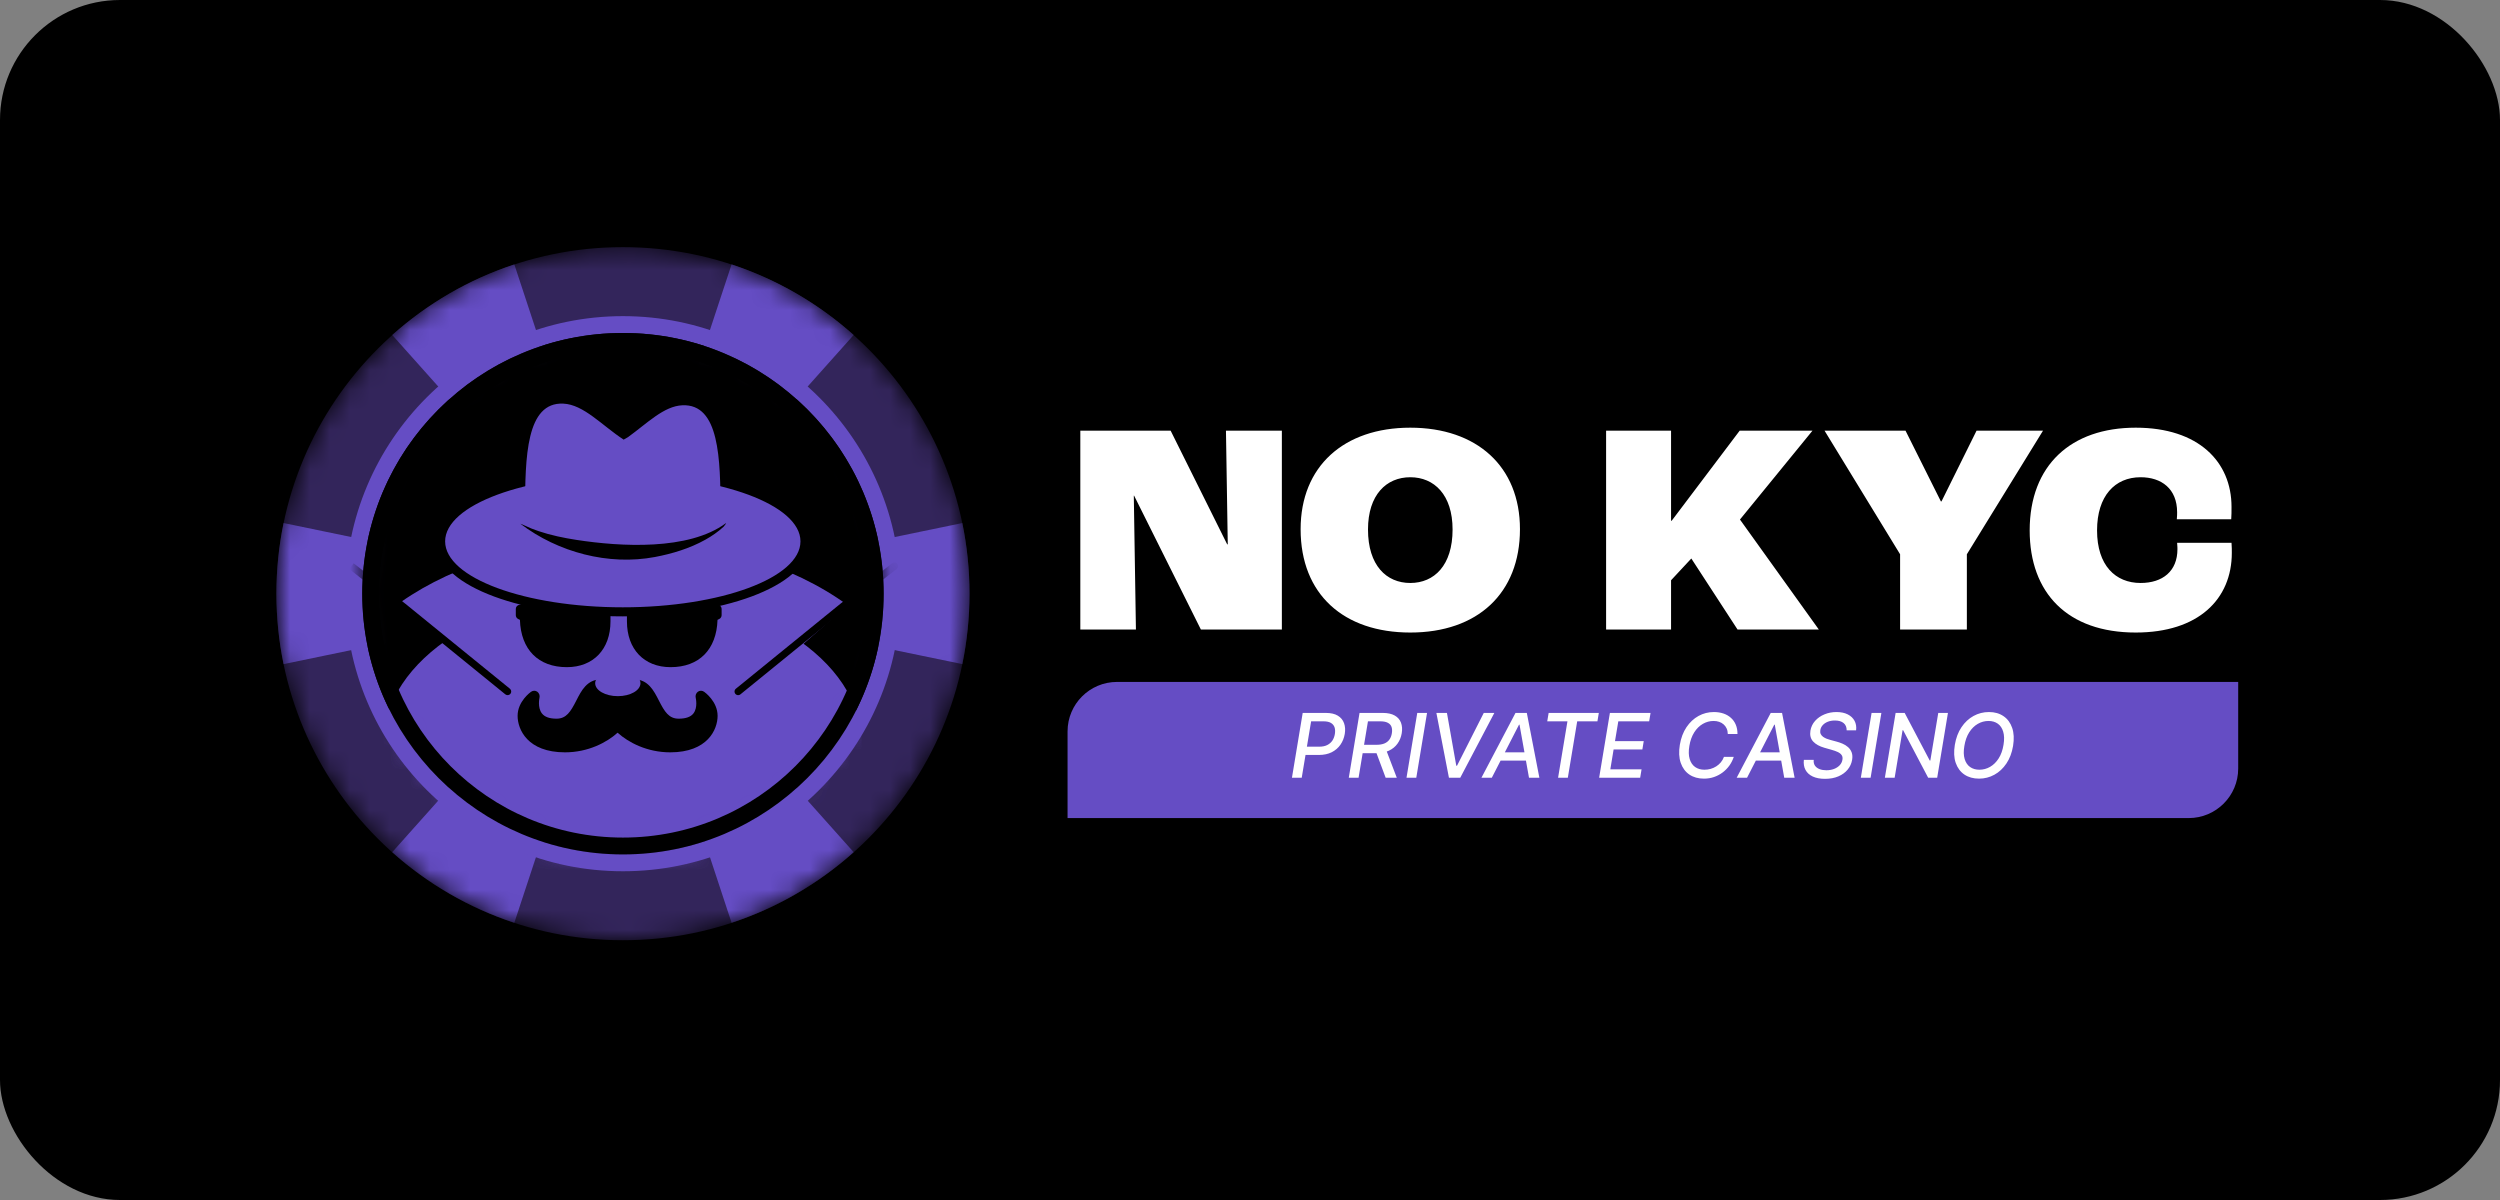 <?xml version="1.0" encoding="UTF-8"?>
<svg xmlns="http://www.w3.org/2000/svg" width="125" height="60" viewBox="0 0 125 60" fill="none">
  <rect x="0" y="0" width="125" height="60" fill="#808080" stroke="none"/>
  <g clip-path="url(#clip0_8765_1427)">
    <path d="M125 0H0V60H125V0Z" fill="black"></path>
    <mask id="mask0_8765_1427" style="mask-type:luminance" maskUnits="userSpaceOnUse" x="13" y="12" width="36" height="36">
      <path d="M48.475 29.685C48.475 20.115 40.717 12.357 31.147 12.357C21.578 12.357 13.82 20.115 13.82 29.685C13.82 39.255 21.578 47.012 31.147 47.012C40.717 47.012 48.475 39.255 48.475 29.685Z" fill="white"></path>
    </mask>
    <g mask="url(#mask0_8765_1427)">
      <path d="M48.475 29.685C48.475 20.115 40.717 12.357 31.147 12.357C21.578 12.357 13.82 20.115 13.82 29.685C13.82 39.255 21.578 47.012 31.147 47.012C40.717 47.012 48.475 39.255 48.475 29.685Z" fill="#33255B"></path>
      <path fill-rule="evenodd" clip-rule="evenodd" d="M48.116 33.205L42.813 32.109C42.974 31.329 43.06 30.517 43.06 29.679C43.06 28.841 42.974 28.029 42.813 27.249L48.116 26.152C48.351 27.291 48.475 28.471 48.475 29.679C48.475 30.887 48.351 32.067 48.116 33.205ZM42.683 16.749L39.077 20.788C37.869 19.71 36.445 18.877 34.883 18.362L36.579 13.22C38.86 13.972 40.931 15.185 42.683 16.749ZM25.716 13.22L27.412 18.362C25.85 18.877 24.426 19.71 23.218 20.788L19.612 16.749C21.363 15.185 23.435 13.972 25.716 13.22ZM14.179 26.152C13.944 27.291 13.82 28.471 13.82 29.679C13.82 30.887 13.944 32.067 14.179 33.205L19.482 32.109C19.32 31.329 19.235 30.517 19.235 29.679C19.235 28.841 19.32 28.029 19.482 27.249L14.179 26.152ZM19.612 42.609L23.218 38.569C24.426 39.648 25.85 40.481 27.412 40.996L25.716 46.138C23.435 45.386 21.363 44.173 19.612 42.609ZM36.579 46.138L34.883 40.996C36.445 40.481 37.869 39.648 39.077 38.569L42.683 42.609C40.931 44.173 38.86 45.386 36.579 46.138Z" fill="#654DC4"></path>
    </g>
    <mask id="mask1_8765_1427" style="mask-type:luminance" maskUnits="userSpaceOnUse" x="18" y="16" width="27" height="27">
      <path d="M44.183 29.685C44.183 22.485 38.347 16.649 31.148 16.649C23.948 16.649 18.112 22.485 18.112 29.685C18.112 36.884 23.948 42.721 31.148 42.721C38.347 42.721 44.183 36.884 44.183 29.685Z" fill="white"></path>
    </mask>
    <g mask="url(#mask1_8765_1427)">
      <path d="M44.183 29.685C44.183 22.485 38.347 16.649 31.148 16.649C23.948 16.649 18.112 22.485 18.112 29.685C18.112 36.884 23.948 42.721 31.148 42.721C38.347 42.721 44.183 36.884 44.183 29.685Z" fill="black"></path>
      <path d="M31.125 44.816C37.729 44.816 43.082 41.396 43.082 37.178C43.082 32.959 37.729 29.539 31.125 29.539C24.522 29.539 19.169 32.959 19.169 37.178C19.169 41.396 24.522 44.816 31.125 44.816Z" fill="#654DC4"></path>
      <path fill-rule="evenodd" clip-rule="evenodd" d="M42.38 30.257C39.636 28.25 35.602 26.982 31.103 26.982C26.722 26.982 22.78 28.185 20.043 30.102L27.173 36.347L28.221 31.063H34.379L35.427 36.347L42.38 30.257Z" fill="#654DC4"></path>
      <path d="M44.718 28.308L42.139 30.324L39.304 32.628L36.908 34.577" stroke="black" stroke-width="0.362" stroke-linecap="round"></path>
      <path d="M20.149 30.324L20.26 30.181L20.263 30.183L20.149 30.324ZM25.495 34.436C25.573 34.499 25.584 34.613 25.521 34.691C25.458 34.769 25.344 34.78 25.266 34.717L25.495 34.436ZM17.682 28.166L20.26 30.181L20.037 30.466L17.459 28.451L17.682 28.166ZM20.263 30.183L23.098 32.488L22.87 32.769L20.035 30.464L20.263 30.183ZM23.098 32.488L25.495 34.436L25.266 34.717L22.87 32.769L23.098 32.488Z" fill="black"></path>
      <path d="M30.047 33.97C29.353 33.97 29.068 34.532 28.814 35.031C28.529 35.59 28.316 35.934 27.824 35.934C27.474 35.934 27.231 35.846 27.095 35.67C26.865 35.374 26.973 34.894 26.974 34.89C27.003 34.776 26.956 34.65 26.861 34.583C26.764 34.517 26.644 34.524 26.548 34.592C26.521 34.612 25.88 35.072 25.88 35.793C25.88 36.471 26.377 37.617 28.25 37.617C29.401 37.617 30.34 37.124 30.88 36.635C31.42 37.124 32.359 37.617 33.51 37.617C35.383 37.617 35.88 36.471 35.88 35.793C35.88 35.072 35.239 34.611 35.211 34.592C35.116 34.524 34.995 34.517 34.899 34.583C34.803 34.65 34.757 34.776 34.786 34.89C34.787 34.895 34.901 35.374 34.673 35.67C34.538 35.847 34.287 35.934 33.935 35.934C33.444 35.934 33.231 35.59 32.946 35.031C32.692 34.532 32.405 33.97 31.713 33.97C31.374 33.97 31.061 34.108 30.88 34.206C30.699 34.109 30.382 33.97 30.047 33.97Z" fill="black"></path>
      <path d="M30.891 34.808C31.516 34.808 32.023 34.519 32.023 34.162C32.023 33.806 31.516 33.517 30.891 33.517C30.266 33.517 29.759 33.806 29.759 34.162C29.759 34.519 30.266 34.808 30.891 34.808Z" fill="#654DC4"></path>
      <path d="M28.26 29.824C27.086 29.824 25.972 30.235 25.925 30.253C25.845 30.283 25.79 30.361 25.79 30.448V30.759C25.79 30.838 25.836 30.913 25.906 30.948L25.996 30.993C26.044 32.477 26.913 33.358 28.344 33.358C29.667 33.358 30.524 32.461 30.524 31.071V30.558C30.607 30.511 30.754 30.448 30.936 30.448C31.117 30.448 31.264 30.511 31.348 30.558V31.071C31.348 32.461 32.205 33.358 33.528 33.358C34.958 33.358 35.828 32.477 35.876 30.993L35.966 30.948C36.036 30.912 36.081 30.838 36.081 30.759V30.448C36.081 30.361 36.027 30.283 35.946 30.253C35.9 30.235 34.785 29.824 33.611 29.824C32.648 29.824 31.853 30.102 31.573 30.214C31.446 30.138 31.222 30.032 30.936 30.032C30.65 30.032 30.419 30.138 30.293 30.214C30.013 30.102 29.224 29.824 28.26 29.824Z" fill="black"></path>
      <path d="M31.14 30.592C33.613 30.592 35.862 30.22 37.501 29.612C38.319 29.308 38.998 28.941 39.475 28.522C39.953 28.103 40.251 27.613 40.251 27.069C40.251 26.524 39.953 26.034 39.475 25.615C38.998 25.196 38.319 24.829 37.501 24.525C35.862 23.917 33.613 23.545 31.14 23.545C28.667 23.545 26.418 23.917 24.78 24.525C23.961 24.829 23.283 25.196 22.805 25.615C22.328 26.034 22.03 26.524 22.03 27.069C22.03 27.613 22.328 28.103 22.805 28.522C23.283 28.941 23.961 29.308 24.78 29.612C26.418 30.22 28.667 30.592 31.14 30.592Z" fill="#654DC4" stroke="black" stroke-width="0.453"></path>
      <path fill-rule="evenodd" clip-rule="evenodd" d="M31.183 21.982C30.09 21.267 29.186 20.226 28.162 20.181C26.313 20.099 26.254 22.832 26.254 25.518V26.391C29.099 27.529 33.168 27.546 36.026 26.475V25.601C36.026 22.915 35.967 20.182 34.118 20.264C33.191 20.305 32.362 21.162 31.403 21.855L31.183 21.982Z" fill="#654DC4"></path>
      <path d="M26.025 26.192C26.002 26.175 26.186 26.254 26.21 26.266C26.441 26.378 26.681 26.473 26.924 26.555C27.543 26.764 28.187 26.896 28.832 26.996C31.041 27.336 34.425 27.534 36.288 26.164C36.353 26.116 36.206 26.312 36.176 26.34C35.901 26.592 35.592 26.805 35.267 26.986C34.487 27.422 33.615 27.686 32.743 27.851C30.431 28.286 27.912 27.622 26.025 26.192Z" fill="black"></path>
    </g>
    <path d="M44.604 29.685C44.604 22.253 38.58 16.228 31.148 16.228C23.715 16.228 17.691 22.253 17.691 29.685C17.691 37.117 23.715 43.142 31.148 43.142C38.58 43.142 44.604 37.117 44.604 29.685Z" stroke="#654DC4" stroke-width="0.842"></path>
    <mask id="mask2_8765_1427" style="mask-type:luminance" maskUnits="userSpaceOnUse" x="18" y="16" width="27" height="27">
      <path d="M44.183 29.685C44.183 22.485 38.347 16.649 31.147 16.649C23.948 16.649 18.112 22.485 18.112 29.685C18.112 36.884 23.948 42.721 31.147 42.721C38.347 42.721 44.183 36.884 44.183 29.685Z" fill="white"></path>
    </mask>
    <g mask="url(#mask2_8765_1427)">
      <path d="M44.183 29.685C44.183 22.485 38.347 16.649 31.147 16.649C23.948 16.649 18.112 22.485 18.112 29.685C18.112 36.884 23.948 42.721 31.147 42.721C38.347 42.721 44.183 36.884 44.183 29.685Z" fill="black"></path>
      <path d="M31.125 44.816C37.728 44.816 43.081 41.396 43.081 37.178C43.081 32.959 37.728 29.539 31.125 29.539C24.521 29.539 19.168 32.959 19.168 37.178C19.168 41.396 24.521 44.816 31.125 44.816Z" fill="#654DC4"></path>
      <path fill-rule="evenodd" clip-rule="evenodd" d="M42.38 30.257C39.636 28.25 35.602 26.982 31.103 26.982C26.722 26.982 22.78 28.185 20.043 30.102L27.173 36.347L28.221 31.063H34.379L35.427 36.347L42.38 30.257Z" fill="#654DC4"></path>
      <path d="M44.718 28.308L42.139 30.324L39.304 32.628L36.907 34.577" stroke="black" stroke-width="0.362" stroke-linecap="round"></path>
      <path d="M20.149 30.324L20.26 30.181L20.263 30.183L20.149 30.324ZM25.495 34.436C25.572 34.499 25.584 34.613 25.521 34.691C25.458 34.769 25.344 34.78 25.266 34.717L25.495 34.436ZM17.682 28.166L20.26 30.181L20.037 30.466L17.459 28.451L17.682 28.166ZM20.263 30.183L23.098 32.488L22.869 32.769L20.034 30.464L20.263 30.183ZM23.098 32.488L25.495 34.436L25.266 34.717L22.869 32.769L23.098 32.488Z" fill="black"></path>
      <path d="M30.047 33.97C29.353 33.97 29.068 34.532 28.814 35.031C28.529 35.59 28.316 35.934 27.824 35.934C27.474 35.934 27.231 35.846 27.095 35.67C26.865 35.374 26.973 34.894 26.974 34.89C27.003 34.776 26.956 34.65 26.861 34.583C26.764 34.517 26.644 34.524 26.548 34.592C26.521 34.612 25.88 35.072 25.88 35.793C25.88 36.471 26.377 37.617 28.25 37.617C29.401 37.617 30.34 37.124 30.88 36.635C31.42 37.124 32.359 37.617 33.51 37.617C35.383 37.617 35.88 36.471 35.88 35.793C35.88 35.072 35.238 34.611 35.211 34.592C35.116 34.524 34.995 34.517 34.899 34.583C34.803 34.65 34.757 34.776 34.786 34.89C34.787 34.895 34.901 35.374 34.673 35.67C34.538 35.847 34.287 35.934 33.935 35.934C33.444 35.934 33.231 35.59 32.946 35.031C32.692 34.532 32.405 33.97 31.713 33.97C31.373 33.97 31.061 34.108 30.88 34.206C30.699 34.109 30.382 33.97 30.047 33.97Z" fill="black"></path>
      <path d="M30.891 34.808C31.516 34.808 32.023 34.519 32.023 34.162C32.023 33.806 31.516 33.517 30.891 33.517C30.266 33.517 29.759 33.806 29.759 34.162C29.759 34.519 30.266 34.808 30.891 34.808Z" fill="#654DC4"></path>
      <path d="M28.26 29.824C27.086 29.824 25.972 30.235 25.925 30.253C25.845 30.283 25.79 30.361 25.79 30.448V30.759C25.79 30.838 25.836 30.913 25.906 30.948L25.996 30.993C26.044 32.477 26.913 33.358 28.344 33.358C29.667 33.358 30.524 32.461 30.524 31.071V30.558C30.607 30.511 30.754 30.448 30.936 30.448C31.117 30.448 31.264 30.511 31.347 30.558V31.071C31.347 32.461 32.205 33.358 33.528 33.358C34.958 33.358 35.828 32.477 35.876 30.993L35.966 30.948C36.035 30.912 36.081 30.838 36.081 30.759V30.448C36.081 30.361 36.027 30.283 35.946 30.253C35.9 30.235 34.785 29.824 33.611 29.824C32.648 29.824 31.853 30.102 31.573 30.214C31.446 30.138 31.222 30.032 30.936 30.032C30.65 30.032 30.419 30.138 30.293 30.214C30.013 30.102 29.224 29.824 28.26 29.824Z" fill="black"></path>
      <path d="M31.14 30.592C33.613 30.592 35.862 30.22 37.501 29.612C38.319 29.308 38.998 28.941 39.475 28.522C39.953 28.103 40.25 27.613 40.25 27.069C40.25 26.524 39.953 26.034 39.475 25.615C38.998 25.196 38.319 24.829 37.501 24.525C35.862 23.917 33.613 23.545 31.14 23.545C28.667 23.545 26.418 23.917 24.779 24.525C23.961 24.829 23.283 25.196 22.805 25.615C22.328 26.034 22.03 26.524 22.03 27.069C22.03 27.613 22.328 28.103 22.805 28.522C23.283 28.941 23.961 29.308 24.779 29.612C26.418 30.22 28.667 30.592 31.14 30.592Z" fill="#654DC4" stroke="black" stroke-width="0.453"></path>
      <path fill-rule="evenodd" clip-rule="evenodd" d="M31.183 21.982C30.09 21.267 29.186 20.226 28.162 20.181C26.313 20.099 26.254 22.832 26.254 25.518V26.391C29.099 27.529 33.168 27.546 36.026 26.475V25.601C36.026 22.915 35.967 20.182 34.118 20.264C33.191 20.305 32.362 21.162 31.403 21.855L31.183 21.982Z" fill="#654DC4"></path>
      <path d="M26.025 26.192C26.002 26.175 26.186 26.254 26.21 26.266C26.441 26.378 26.681 26.473 26.924 26.555C27.543 26.764 28.187 26.896 28.831 26.996C31.041 27.336 34.425 27.534 36.288 26.164C36.353 26.116 36.206 26.312 36.176 26.34C35.901 26.592 35.592 26.805 35.267 26.986C34.487 27.422 33.615 27.686 32.743 27.851C30.431 28.286 27.912 27.622 26.025 26.192Z" fill="black"></path>
    </g>
    <path d="M43.762 29.685C43.762 22.718 38.114 17.07 31.148 17.07C24.181 17.07 18.533 22.718 18.533 29.685C18.533 36.652 24.181 42.3 31.148 42.3C38.114 42.3 43.762 36.652 43.762 29.685Z" stroke="black" stroke-width="0.842"></path>
    <path d="M54.016 31.476V21.535H58.533L61.358 27.215H61.388L61.298 21.535H64.093V31.476H60.044L56.705 24.783H56.69L56.796 31.476H54.016ZM70.514 31.627C67.191 31.627 65.031 29.723 65.031 26.46C65.031 23.318 67.191 21.384 70.514 21.384C73.838 21.384 75.998 23.318 75.998 26.46C75.998 29.663 73.883 31.627 70.514 31.627ZM70.514 29.149C71.708 29.149 72.629 28.273 72.629 26.475C72.629 24.738 71.708 23.862 70.514 23.862C69.321 23.862 68.4 24.738 68.4 26.475C68.4 28.273 69.321 29.149 70.514 29.149ZM80.305 31.476V21.535H83.553V26.037H83.584L86.983 21.535H90.623L86.998 25.977L90.941 31.476H86.877L84.566 27.925L83.553 29.013V31.476H80.305ZM95.005 31.476V27.714L91.228 21.535H95.277L97.044 25.07H97.075L98.827 21.535H102.15L98.343 27.714V31.476H95.005ZM106.787 31.627C103.373 31.627 101.484 29.648 101.484 26.52C101.484 23.258 103.554 21.384 106.787 21.384C109.929 21.384 111.576 23.091 111.576 25.342C111.576 25.539 111.576 25.811 111.561 25.962H108.841C108.856 25.811 108.856 25.674 108.856 25.614C108.856 24.436 108.071 23.862 107.029 23.862C105.745 23.862 104.853 24.798 104.853 26.52C104.853 28.273 105.775 29.149 107.029 29.149C108.131 29.149 108.872 28.56 108.872 27.457C108.872 27.412 108.872 27.321 108.856 27.14H111.576C111.591 27.336 111.591 27.517 111.591 27.638C111.591 29.965 109.914 31.627 106.787 31.627Z" fill="white"></path>
    <path d="M53.378 36.571C53.378 35.204 54.486 34.096 55.854 34.096H111.91V38.428C111.91 39.796 110.801 40.904 109.434 40.904H53.378V36.571Z" fill="#654DC4"></path>
    <path d="M64.597 38.888L65.135 35.646H66.29C66.541 35.646 66.742 35.692 66.892 35.784C67.043 35.876 67.146 36.001 67.202 36.159C67.259 36.317 67.271 36.496 67.238 36.696C67.204 36.895 67.133 37.075 67.023 37.234C66.914 37.392 66.769 37.518 66.588 37.611C66.406 37.702 66.19 37.748 65.94 37.748H65.144L65.212 37.334H65.963C66.122 37.334 66.256 37.306 66.365 37.251C66.474 37.195 66.56 37.119 66.623 37.023C66.685 36.926 66.725 36.817 66.744 36.696C66.764 36.572 66.759 36.464 66.729 36.37C66.698 36.275 66.637 36.2 66.546 36.146C66.457 36.093 66.331 36.066 66.17 36.066H65.556L65.086 38.888H64.597ZM67.439 38.888L67.977 35.646H69.132C69.384 35.646 69.585 35.69 69.736 35.776C69.887 35.861 69.992 35.981 70.049 36.134C70.107 36.286 70.12 36.462 70.087 36.662C70.053 36.861 69.982 37.035 69.873 37.185C69.766 37.335 69.621 37.452 69.441 37.536C69.262 37.62 69.046 37.661 68.795 37.661H67.92L67.993 37.24H68.824C68.983 37.24 69.116 37.217 69.223 37.172C69.329 37.127 69.413 37.061 69.473 36.974C69.534 36.888 69.574 36.784 69.593 36.662C69.613 36.539 69.607 36.433 69.576 36.344C69.544 36.255 69.482 36.186 69.39 36.139C69.299 36.09 69.172 36.066 69.012 36.066H68.398L67.928 38.888H67.439ZM69.281 37.425L69.84 38.888H69.283L68.738 37.425H69.281ZM71.352 35.646L70.814 38.888H70.325L70.863 35.646H71.352ZM72.347 35.646L72.814 38.286H72.851L74.188 35.646H74.717L73.012 38.888H72.447L71.819 35.646H72.347ZM74.59 38.888H74.071L75.775 35.646H76.341L76.969 38.888H76.45L75.976 36.235H75.951L74.59 38.888ZM74.888 37.618H76.572L76.502 38.03H74.818L74.888 37.618ZM77.362 36.067L77.432 35.646H79.941L79.871 36.067H78.86L78.391 38.888H77.904L78.372 36.067H77.362ZM79.957 38.888L80.495 35.646H82.528L82.458 36.067H80.915L80.75 37.055H82.187L82.118 37.474H80.68L80.516 38.467H82.078L82.008 38.888H79.957ZM86.874 36.7H86.39C86.388 36.595 86.368 36.502 86.331 36.422C86.294 36.341 86.243 36.273 86.179 36.218C86.116 36.162 86.041 36.12 85.956 36.091C85.87 36.062 85.778 36.048 85.679 36.048C85.488 36.048 85.309 36.097 85.141 36.194C84.973 36.291 84.83 36.432 84.712 36.618C84.594 36.804 84.512 37.03 84.468 37.297C84.425 37.557 84.43 37.775 84.484 37.951C84.538 38.127 84.629 38.261 84.756 38.351C84.885 38.441 85.04 38.486 85.22 38.486C85.325 38.486 85.428 38.472 85.529 38.445C85.63 38.416 85.724 38.374 85.81 38.32C85.897 38.265 85.973 38.198 86.04 38.119C86.107 38.038 86.16 37.947 86.198 37.843H86.689C86.636 38.004 86.562 38.15 86.466 38.283C86.37 38.416 86.256 38.531 86.125 38.628C85.994 38.725 85.851 38.8 85.695 38.853C85.539 38.906 85.374 38.932 85.199 38.932C84.913 38.932 84.67 38.864 84.468 38.728C84.268 38.591 84.124 38.396 84.036 38.142C83.95 37.889 83.935 37.587 83.992 37.237C84.05 36.896 84.16 36.604 84.324 36.36C84.489 36.115 84.689 35.928 84.925 35.798C85.163 35.667 85.419 35.602 85.695 35.602C85.869 35.602 86.028 35.627 86.173 35.676C86.317 35.725 86.442 35.797 86.546 35.892C86.652 35.986 86.733 36.1 86.79 36.237C86.847 36.372 86.875 36.526 86.874 36.7ZM87.352 38.888H86.833L88.537 35.646H89.103L89.731 38.888H89.212L88.739 36.235H88.713L87.352 38.888ZM87.65 37.618H89.334L89.264 38.03H87.58L87.65 37.618ZM92.333 36.517C92.334 36.358 92.283 36.236 92.178 36.151C92.075 36.067 91.93 36.025 91.745 36.025C91.612 36.025 91.493 36.046 91.388 36.088C91.285 36.129 91.201 36.186 91.135 36.259C91.071 36.331 91.031 36.412 91.016 36.504C91.003 36.581 91.01 36.648 91.037 36.704C91.066 36.76 91.106 36.806 91.159 36.844C91.213 36.881 91.272 36.913 91.336 36.938C91.401 36.962 91.463 36.982 91.523 36.998L91.827 37.08C91.925 37.106 92.025 37.14 92.126 37.183C92.227 37.226 92.319 37.283 92.4 37.354C92.481 37.425 92.542 37.512 92.582 37.617C92.622 37.721 92.63 37.846 92.606 37.992C92.574 38.176 92.5 38.339 92.382 38.481C92.265 38.623 92.111 38.736 91.919 38.818C91.727 38.901 91.504 38.942 91.251 38.942C91.008 38.942 90.804 38.903 90.638 38.826C90.474 38.749 90.353 38.64 90.276 38.498C90.199 38.356 90.171 38.187 90.193 37.992H90.686C90.674 38.109 90.695 38.207 90.749 38.285C90.804 38.362 90.881 38.419 90.98 38.457C91.079 38.494 91.192 38.513 91.317 38.513C91.457 38.513 91.584 38.491 91.699 38.448C91.814 38.404 91.909 38.342 91.984 38.264C92.058 38.185 92.104 38.093 92.121 37.987C92.138 37.891 92.124 37.813 92.08 37.751C92.037 37.69 91.972 37.639 91.884 37.599C91.797 37.559 91.699 37.524 91.588 37.493L91.222 37.389C90.974 37.318 90.787 37.214 90.659 37.077C90.531 36.94 90.485 36.758 90.521 36.533C90.553 36.346 90.631 36.183 90.755 36.044C90.88 35.904 91.035 35.796 91.221 35.719C91.406 35.641 91.608 35.602 91.825 35.602C92.045 35.602 92.232 35.641 92.386 35.719C92.54 35.797 92.654 35.905 92.728 36.042C92.801 36.179 92.827 36.337 92.805 36.517H92.333ZM94.069 35.646L93.53 38.888H93.041L93.579 35.646H94.069ZM97.397 35.646L96.859 38.888H96.409L95.157 36.511H95.129L94.732 38.888H94.243L94.781 35.646H95.234L96.487 38.027H96.517L96.913 35.646H97.397ZM100.653 37.299C100.596 37.639 100.485 37.932 100.32 38.176C100.157 38.419 99.956 38.607 99.719 38.737C99.482 38.867 99.227 38.932 98.953 38.932C98.667 38.932 98.422 38.864 98.22 38.728C98.018 38.591 97.874 38.396 97.786 38.144C97.698 37.891 97.684 37.589 97.742 37.239C97.799 36.898 97.909 36.605 98.073 36.362C98.237 36.117 98.438 35.929 98.676 35.798C98.914 35.667 99.172 35.602 99.448 35.602C99.732 35.602 99.974 35.67 100.175 35.808C100.376 35.944 100.521 36.139 100.608 36.393C100.696 36.647 100.711 36.948 100.653 37.299ZM100.176 37.239C100.219 36.98 100.214 36.763 100.16 36.586C100.108 36.409 100.017 36.275 99.89 36.184C99.762 36.094 99.608 36.048 99.427 36.048C99.235 36.048 99.055 36.097 98.888 36.194C98.721 36.291 98.579 36.432 98.46 36.618C98.342 36.804 98.261 37.031 98.218 37.299C98.174 37.557 98.179 37.775 98.233 37.951C98.286 38.127 98.377 38.261 98.505 38.351C98.633 38.441 98.788 38.486 98.969 38.486C99.159 38.486 99.338 38.438 99.505 38.342C99.673 38.245 99.816 38.104 99.934 37.919C100.052 37.733 100.133 37.507 100.176 37.239Z" fill="white"></path>
  </g>
  <defs>
    <clipPath id="clip0_8765_1427">
      <rect width="125" height="60" rx="6" fill="white"></rect>
    </clipPath>
  </defs>
</svg>
